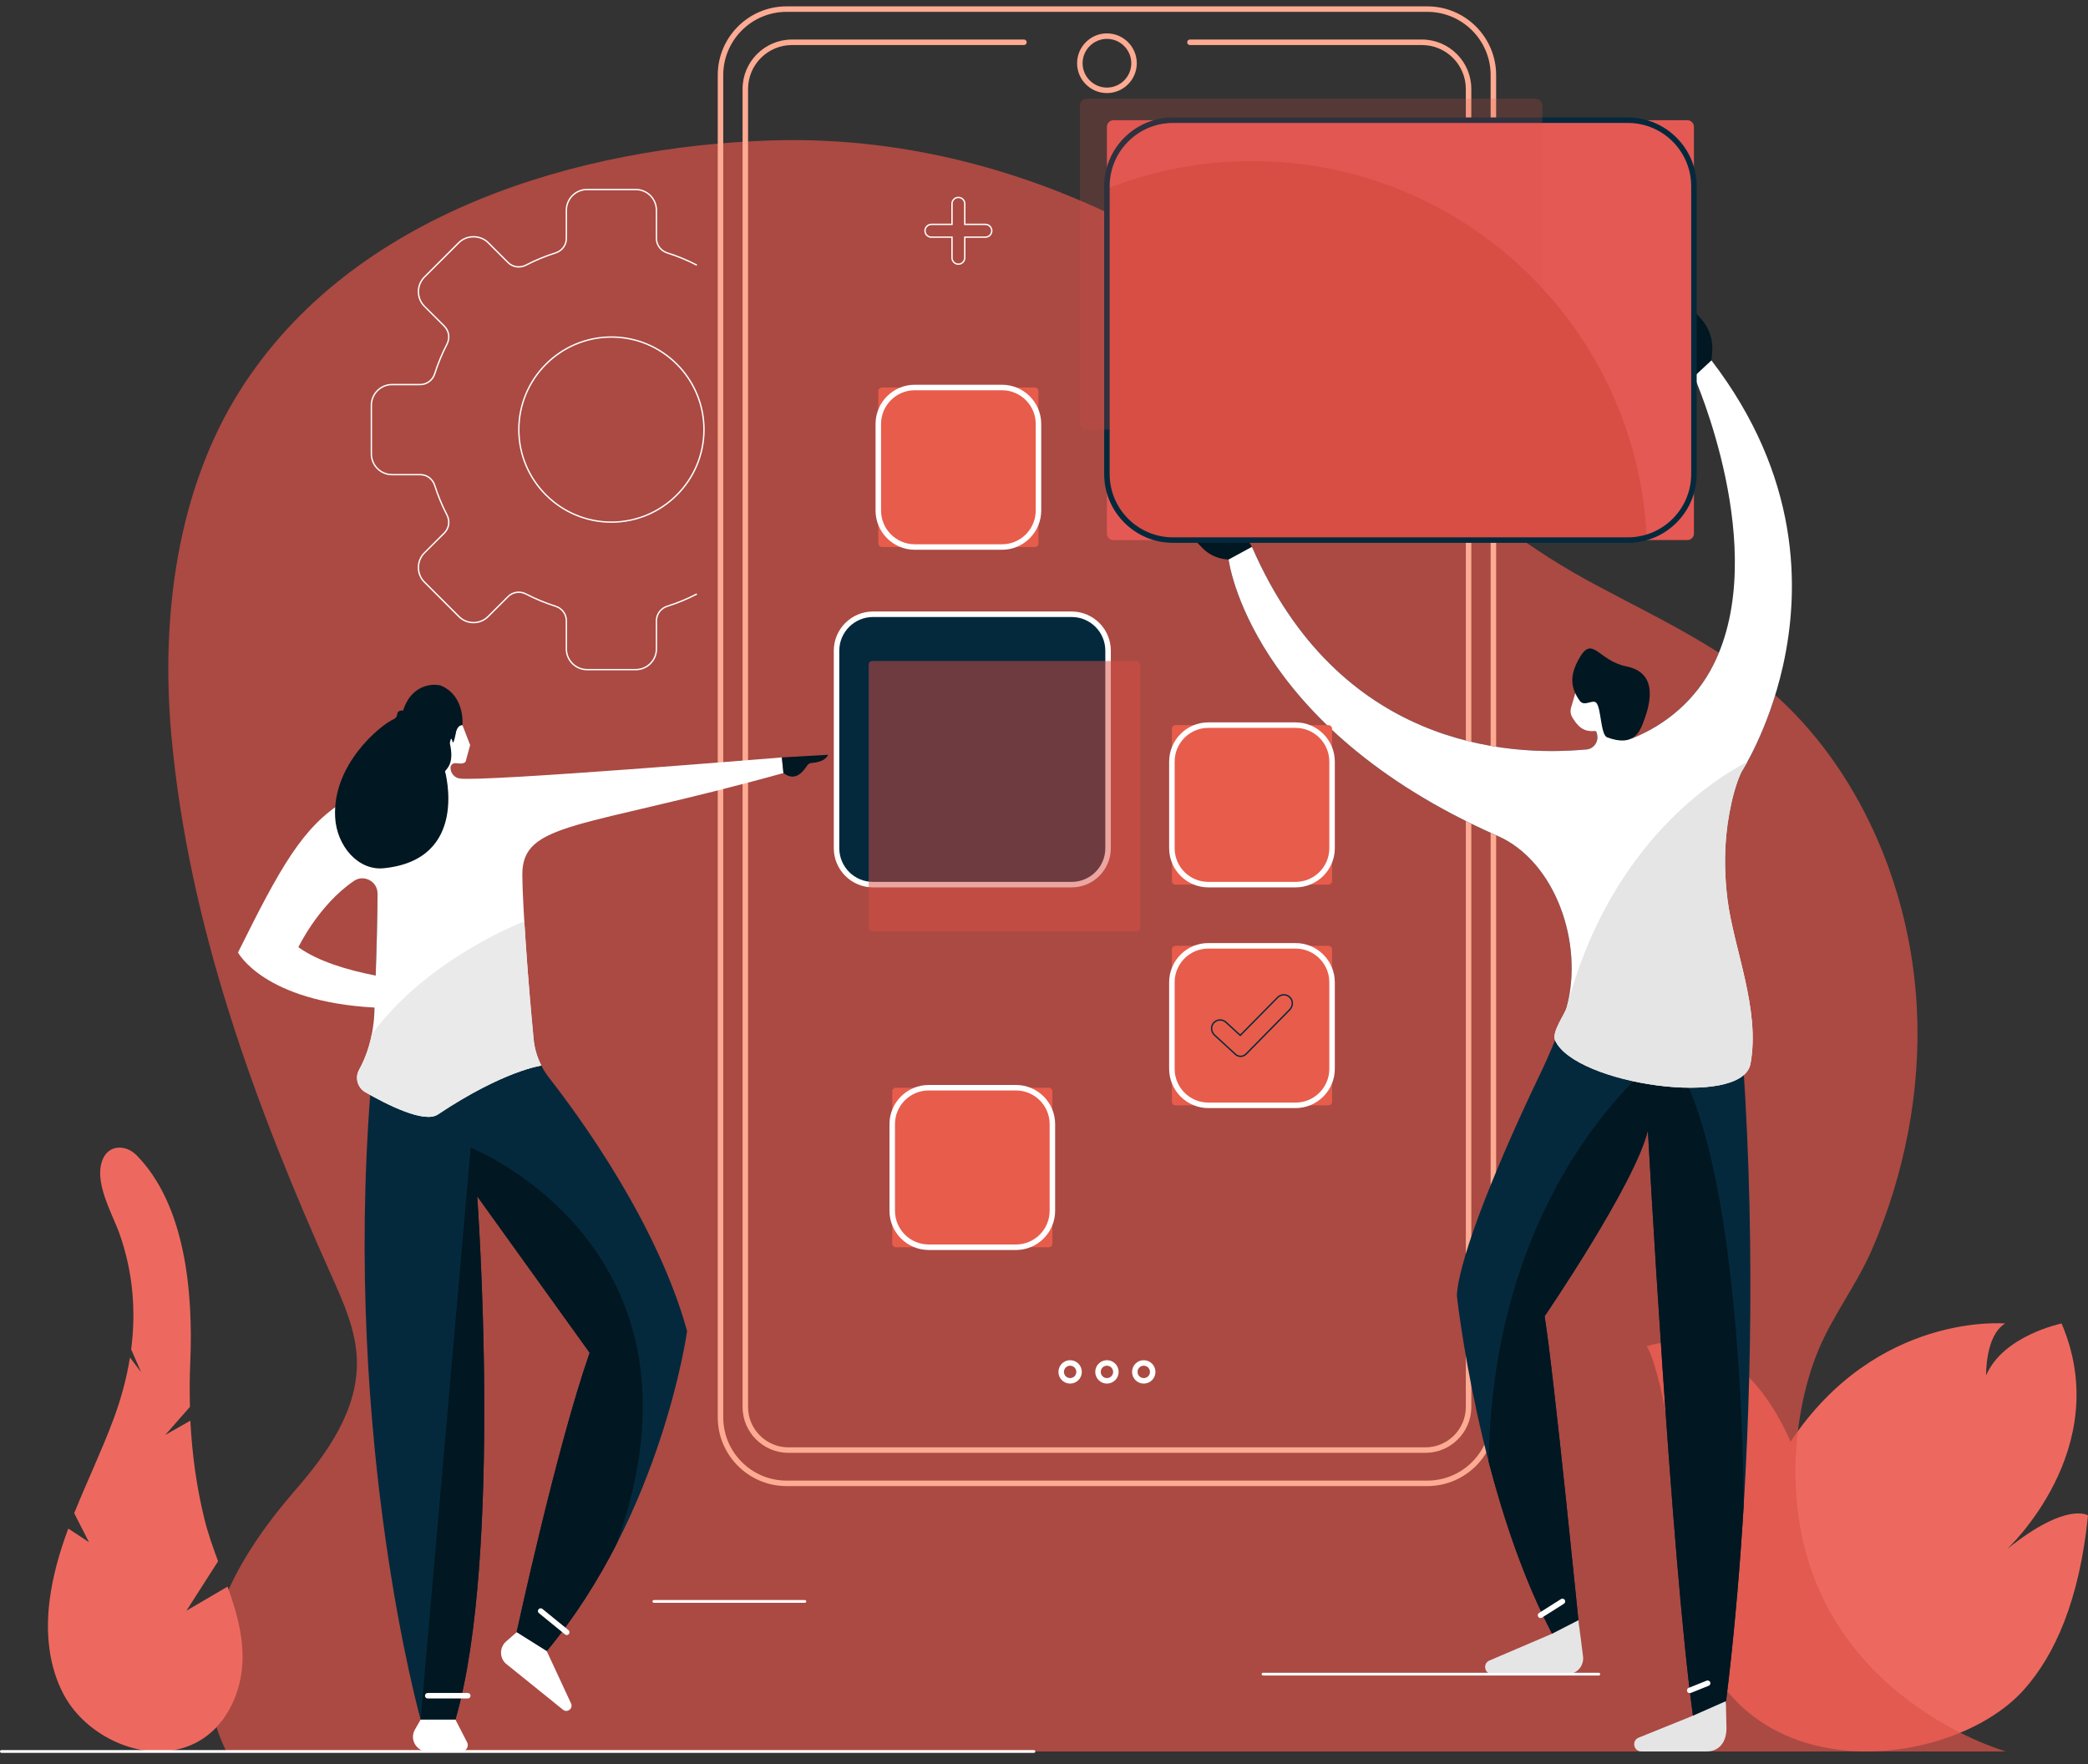 <?xml version="1.0" encoding="UTF-8"?>
<svg width="200px" height="169px" viewBox="0 0 200 169" version="1.1" xmlns="http://www.w3.org/2000/svg" xmlns:xlink="http://www.w3.org/1999/xlink">
    <rect x="0" y="0" width="200" height="169" fill="#333333" stroke="none"/>
    <title>_Group_ (1)</title>
    <g id="Page-1" stroke="none" stroke-width="1" fill="none" fill-rule="evenodd">
        <g id="_Group_-(1)" transform="translate(0, 0.609)">
            <path d="M161.343,149.975 C159.967,131.418 157.733,128.335 157.733,128.335 C166.882,125.547 171.504,137.49 171.504,137.49 C179.778,125.025 192.068,126.159 192.068,126.159 C190.15,127.292 190.239,131.128 190.239,131.128 C191.894,127.292 197.47,126.159 197.47,126.159 C202.614,138.185 192.242,147.772 192.242,147.772 C197.997,143.155 200,144.546 200,144.546 C199.178,152.694 196.817,157.922 193.86,161.237 C186.434,169.554 162.961,171.741 161.343,149.975 Z" id="Path" fill="#ED695F" fill-rule="nonzero"></path>
            <g id="Group" opacity="0.7" transform="translate(16.122, 12.809)" fill="#DD544A" fill-rule="nonzero">
                <path d="M153.527,52.811 C161.843,60.031 166.871,71.436 167.482,83.072 C167.899,91.041 166.307,99.067 163.187,106.261 C161.717,109.655 159.398,112.628 158.017,115.985 C156.578,119.479 155.882,123.605 155.861,127.426 C155.766,148.681 176.02,154.341 176.02,154.341 L5.554,154.341 C1.001,144.95 6.366,136.001 12.179,129.292 C15.199,125.808 18.208,121.634 18.061,116.828 C17.976,113.987 16.785,111.347 15.642,108.801 C8.342,92.511 1.955,75.272 0.295,57.053 C-0.744,45.654 0.859,33.585 6.766,24.146 C17.628,6.791 39.605,0.62 57.666,0.035 C81.572,-0.74 103.602,11.534 120.187,29.88 C125.062,35.271 130.548,39.298 136.746,42.618 C138.317,43.456 139.903,44.273 141.484,45.106 C145.69,47.309 149.853,49.628 153.527,52.811 Z" id="Path"></path>
            </g>
            <path d="M136.72,141.732 L75.338,141.732 C71.707,141.732 68.75,138.776 68.75,135.144 L68.75,6.588 C68.75,2.951 71.707,0 75.338,0 L136.72,0 C140.351,0 143.308,2.951 143.308,6.588 L143.308,135.144 C143.308,138.776 140.351,141.732 136.72,141.732 Z M75.338,0.527 C71.996,0.527 69.277,3.246 69.277,6.588 L69.277,135.144 C69.277,138.486 71.996,141.205 75.338,141.205 L136.72,141.205 C140.061,141.205 142.781,138.486 142.781,135.144 L142.781,6.588 C142.781,3.246 140.061,0.527 136.72,0.527 L75.338,0.527 Z" id="Shape" fill="#FDAB92"></path>
            <path d="M106.026,8.306 C104.456,8.306 103.17,7.025 103.17,5.449 C103.17,3.874 104.456,2.588 106.026,2.588 C107.602,2.588 108.888,3.874 108.888,5.449 C108.888,7.025 107.602,8.306 106.026,8.306 Z M106.026,3.115 C104.746,3.115 103.697,4.163 103.697,5.449 C103.697,6.735 104.746,7.779 106.026,7.779 C107.312,7.779 108.361,6.735 108.361,5.449 C108.361,4.163 107.312,3.115 106.026,3.115 Z" id="Shape" fill="#FDAB92"></path>
            <path d="M136.531,138.549 L75.528,138.549 C73.103,138.549 71.127,136.578 71.127,134.154 L71.127,7.911 C71.127,5.302 73.251,3.178 75.86,3.178 L98.079,3.178 C98.227,3.178 98.342,3.294 98.342,3.441 C98.342,3.589 98.227,3.705 98.079,3.705 L75.86,3.705 C73.541,3.705 71.654,5.592 71.654,7.911 L71.654,134.154 C71.654,136.288 73.393,138.022 75.528,138.022 L136.531,138.022 C138.665,138.022 140.404,136.288 140.404,134.154 L140.404,7.911 C140.404,5.592 138.517,3.705 136.198,3.705 L113.979,3.705 C113.832,3.705 113.716,3.589 113.716,3.441 C113.716,3.294 113.832,3.178 113.979,3.178 L136.198,3.178 C138.807,3.178 140.931,5.302 140.931,7.911 L140.931,134.154 C140.931,136.578 138.955,138.549 136.531,138.549 Z" id="Path" fill="#FDAB92" fill-rule="nonzero"></path>
            <path d="M165.643,77.314 C165.143,80.044 165.127,82.832 165.475,85.583 C170.582,126.248 165.143,163.725 165.143,163.725 L162.16,163.725 C160.057,148.357 157.843,107.665 157.843,107.665 C156.631,112.751 147.951,125.463 147.951,125.463 C148.831,130.886 151.319,155.872 151.319,155.872 L148.668,155.872 C141.59,142.386 139.545,123.476 139.545,123.476 C139.746,119.682 143.809,109.979 147.451,102.411 C148.531,100.171 149.611,97.541 150.049,95.934 C151.751,89.673 148.932,81.873 143.472,79.465 C119.64,68.966 117.684,52.987 117.684,52.987 L119.919,51.77 C128.22,70.848 144.294,71.881 151.899,71.18 C151.927,71.18 151.953,71.178 151.978,71.175 C152.7,71.101 153.169,70.368 152.963,69.673 L152.895,69.451 L152.758,69.404 C151.856,69.088 151.256,68.239 151.256,67.29 L151.256,65.978 C154.745,65.182 156.236,70.078 156.257,70.147 C159.62,68.824 162.465,66.373 164.12,63.069 C169.649,52.044 162.27,35.458 162.27,35.458 L163.931,33.909 C172.4,44.955 172.458,55.717 170.777,63.201 C169.385,69.388 166.803,73.33 166.803,73.33 C166.276,74.447 165.902,75.897 165.643,77.314 Z" id="Path" fill="#05293C" fill-rule="nonzero"></path>
            <path d="M142.596,139.408 C142.997,111.665 159.74,100.034 159.74,100.034 C167.098,109.304 167.013,143.566 167.013,143.698 C166.27,155.972 165.142,163.725 165.142,163.725 L162.16,163.725 C160.057,148.357 157.843,107.665 157.843,107.665 C156.631,112.751 147.951,125.463 147.951,125.463 C148.831,130.886 151.319,155.872 151.319,155.872 L148.668,155.872 C145.964,150.723 143.998,144.784 142.596,139.408 Z" id="Path" fill="#011721" fill-rule="nonzero"></path>
            <path d="M162.271,35.458 L162.271,29.181 L162.94,29.935 C163.73,30.81 164.115,31.98 163.999,33.15 L163.931,33.909 L162.271,35.458 Z" id="Path" fill="#011721" fill-rule="nonzero"></path>
            <path d="M117.684,52.987 L117.416,52.96 C116.567,52.876 115.777,52.497 115.181,51.885 L114.433,51.116 L119.545,51.116 L119.919,51.769 L117.684,52.987 Z" id="Path" fill="#011721" fill-rule="nonzero"></path>
            <path d="M163.931,33.909 C172.4,44.955 172.458,55.717 170.777,63.201 C169.385,69.388 166.803,73.33 166.803,73.33 C166.276,74.447 165.902,75.897 165.643,77.314 C165.143,80.044 165.127,82.832 165.475,85.583 C166.06,90.247 168.626,96.055 167.672,101.278 C166.887,105.594 150.818,103.244 148.953,99.033 C148.61,98.253 149.891,96.524 150.049,95.934 C151.751,89.673 148.932,81.873 143.472,79.465 C119.64,68.966 117.684,52.987 117.684,52.987 L119.919,51.77 C128.22,70.848 144.294,71.881 151.899,71.18 C151.927,71.18 151.953,71.178 151.978,71.175 C152.705,71.101 153.169,70.368 152.963,69.673 L152.895,69.451 L152.758,69.404 C151.556,69.535 151.04,68.798 150.618,68.128 C150.439,67.844 150.391,67.491 150.486,67.169 L150.987,65.462 C154.471,64.666 156.236,70.078 156.257,70.147 C159.62,68.824 162.465,66.373 164.12,63.069 C169.649,52.044 162.27,35.458 162.27,35.458 L163.931,33.909 Z" id="Path" fill="#FFFFFF" fill-rule="nonzero"></path>
            <path d="M148.953,99.033 C148.61,98.253 149.891,96.524 150.049,95.934 C154.017,80.845 163.425,74.437 167.377,72.345 C167.029,72.982 166.803,73.33 166.803,73.33 C166.276,74.447 165.902,75.897 165.643,77.314 C165.143,80.044 165.127,82.832 165.475,85.583 C166.06,90.248 168.626,96.055 167.672,101.278 C166.887,105.594 150.818,103.244 148.953,99.033 Z" id="Path" fill="#E5E5E5" fill-rule="nonzero"></path>
            <path d="M151.192,154.576 L151.63,158.028 C151.756,158.934 151.055,159.746 150.138,159.746 L142.939,159.746 C142.233,159.746 141.99,158.808 142.607,158.465 L148.668,155.872 L151.192,154.576 Z" id="Path" fill="#E5E5E5" fill-rule="nonzero"></path>
            <path d="M165.311,162.333 L165.369,164.81 C165.411,166.207 164.7,167.15 163.467,167.15 L157.221,167.15 C156.484,167.15 156.262,166.149 156.932,165.838 L162.16,163.725 L165.311,162.333 Z" id="Path" fill="#E5E5E5" fill-rule="nonzero"></path>
            <path d="M161.854,161.564 C161.749,161.564 161.649,161.501 161.606,161.401 C161.554,161.264 161.617,161.111 161.754,161.058 L163.472,160.368 C163.604,160.315 163.757,160.384 163.815,160.515 C163.867,160.652 163.799,160.805 163.667,160.858 L161.949,161.548 C161.917,161.559 161.886,161.564 161.854,161.564 Z" id="Path" fill="#FFFFFF" fill-rule="nonzero"></path>
            <path d="M147.561,154.37 C147.477,154.37 147.387,154.323 147.34,154.244 C147.261,154.123 147.298,153.959 147.424,153.88 L149.522,152.552 C149.643,152.478 149.806,152.515 149.885,152.636 C149.964,152.758 149.928,152.921 149.801,153 L147.704,154.328 C147.661,154.354 147.609,154.37 147.561,154.37 Z" id="Path" fill="#FFFFFF" fill-rule="nonzero"></path>
            <path d="M155.772,63.217 C158.576,63.786 158.265,66.263 157.485,68.36 C157.116,69.346 156.589,71.011 153.943,70.015 C153.3,69.773 153.385,67.211 152.895,66.7 C152.547,66.342 151.751,67.122 151.314,66.51 C150.275,65.066 150.502,63.859 151.198,62.568 C152.547,60.081 153,62.653 155.772,63.217 Z" id="Path" fill="#011721" fill-rule="nonzero"></path>
            <path d="M161.622,51.121 L106.659,51.121 C106.311,51.121 106.026,50.837 106.026,50.489 L106.026,11.537 C106.026,11.189 106.311,10.904 106.659,10.904 L161.622,10.904 C161.97,10.904 162.254,11.189 162.254,11.537 L162.254,50.489 C162.254,50.837 161.97,51.121 161.622,51.121 Z" id="Path" fill="#E55955" fill-rule="nonzero"></path>
            <path d="M155.93,51.121 L112.351,51.121 C108.872,51.121 106.026,48.275 106.026,44.797 L106.026,17.466 C110.332,15.763 115.012,14.82 119.919,14.82 C140.214,14.82 156.779,30.794 157.733,50.858 C157.158,51.026 156.557,51.121 155.93,51.121 Z" id="Path" fill="#D84E44" fill-rule="nonzero"></path>
            <path d="M155.93,51.385 L112.351,51.385 C108.72,51.385 105.763,48.433 105.763,44.797 L105.763,17.228 C105.763,13.597 108.72,10.641 112.351,10.641 L155.93,10.641 C159.561,10.641 162.518,13.597 162.518,17.228 L162.518,44.797 C162.518,48.433 159.561,51.385 155.93,51.385 Z M112.351,11.168 C109.009,11.168 106.29,13.887 106.29,17.228 L106.29,44.797 C106.29,48.144 109.009,50.858 112.351,50.858 L155.93,50.858 C159.272,50.858 161.991,48.144 161.991,44.797 L161.991,17.228 C161.991,13.887 159.272,11.168 155.93,11.168 L112.351,11.168 Z" id="Shape" fill="#05293C"></path>
            <g id="Group" opacity="0.2" style="mix-blend-mode: multiply;" transform="translate(103.434, 8.849)" fill="#D84E44" fill-rule="nonzero">
                <g style="mix-blend-mode: multiply;" transform="translate(0, -0)" id="Path">
                    <path d="M43.669,31.69 L0.632,31.69 C0.284,31.69 0,31.405 0,31.057 L0,0.632 C0,0.285 0.284,0 0.632,0 L43.669,0 C44.017,0 44.301,0.285 44.301,0.632 L44.301,31.057 C44.301,31.405 44.017,31.69 43.669,31.69 Z"></path>
                </g>
            </g>
            <path d="M99.123,51.785 L84.477,51.785 C84.287,51.785 84.129,51.627 84.129,51.437 L84.129,36.855 C84.129,36.66 84.287,36.507 84.477,36.507 L99.123,36.507 C99.312,36.507 99.47,36.66 99.47,36.855 L99.47,51.437 C99.47,51.627 99.312,51.785 99.123,51.785 Z" id="Path" fill="#E85C4B" fill-rule="nonzero"></path>
            <path d="M95.981,52.049 L87.618,52.049 C85.552,52.049 83.865,50.362 83.865,48.291 L83.865,39.996 C83.865,37.925 85.552,36.243 87.618,36.243 L95.981,36.243 C98.047,36.243 99.734,37.925 99.734,39.996 L99.734,48.291 C99.734,50.362 98.047,52.049 95.981,52.049 Z M87.618,36.77 C85.842,36.77 84.392,38.22 84.392,39.996 L84.392,48.291 C84.392,50.073 85.842,51.522 87.618,51.522 L95.981,51.522 C97.758,51.522 99.207,50.073 99.207,48.291 L99.207,39.996 C99.207,38.22 97.758,36.77 95.981,36.77 L87.618,36.77 Z" id="Shape" fill="#FFFFFF"></path>
            <path d="M127.239,84.123 L112.598,84.123 C112.403,84.123 112.25,83.971 112.25,83.776 L112.25,69.193 C112.25,69.003 112.403,68.845 112.598,68.845 L127.239,68.845 C127.434,68.845 127.592,69.003 127.592,69.193 L127.592,83.776 C127.592,83.971 127.434,84.123 127.239,84.123 Z" id="Path" fill="#E85C4B" fill-rule="nonzero"></path>
            <path d="M124.098,84.387 L115.739,84.387 C113.668,84.387 111.987,82.706 111.987,80.635 L111.987,72.339 C111.987,70.268 113.668,68.582 115.739,68.582 L124.098,68.582 C126.169,68.582 127.856,70.268 127.856,72.339 L127.856,80.635 C127.856,82.706 126.169,84.387 124.098,84.387 Z M115.739,69.109 C113.958,69.109 112.514,70.558 112.514,72.339 L112.514,80.635 C112.514,82.416 113.958,83.86 115.739,83.86 L124.098,83.86 C125.879,83.86 127.329,82.416 127.329,80.635 L127.329,72.339 C127.329,70.558 125.879,69.109 124.098,69.109 L115.739,69.109 Z" id="Shape" fill="#FFFFFF"></path>
            <path d="M127.239,105.262 L112.598,105.262 C112.403,105.262 112.25,105.104 112.25,104.914 L112.25,90.332 C112.25,90.137 112.403,89.984 112.598,89.984 L127.239,89.984 C127.434,89.984 127.592,90.137 127.592,90.332 L127.592,104.914 C127.592,105.104 127.434,105.262 127.239,105.262 Z" id="Path" fill="#E85C4B" fill-rule="nonzero"></path>
            <path d="M124.098,105.526 L115.739,105.526 C113.668,105.526 111.987,103.839 111.987,101.768 L111.987,93.473 C111.987,91.402 113.668,89.72 115.739,89.72 L124.098,89.72 C126.169,89.72 127.856,91.402 127.856,93.473 L127.856,101.768 C127.856,103.839 126.169,105.526 124.098,105.526 Z M115.739,90.248 C113.958,90.248 112.514,91.692 112.514,93.473 L112.514,101.768 C112.514,103.549 113.958,104.999 115.739,104.999 L124.098,104.999 C125.879,104.999 127.329,103.549 127.329,101.768 L127.329,93.473 C127.329,91.692 125.879,90.248 124.098,90.248 L115.739,90.248 Z" id="Shape" fill="#FFFFFF"></path>
            <path d="M100.456,118.854 L85.815,118.854 C85.62,118.854 85.462,118.696 85.462,118.506 L85.462,103.923 C85.462,103.728 85.62,103.576 85.815,103.576 L100.456,103.576 C100.651,103.576 100.804,103.728 100.804,103.923 L100.804,118.506 C100.804,118.696 100.651,118.854 100.456,118.854 Z" id="Path" fill="#E85C4B" fill-rule="nonzero"></path>
            <path d="M97.315,119.118 L88.956,119.118 C86.885,119.118 85.198,117.431 85.198,115.36 L85.198,107.065 C85.198,104.993 86.885,103.312 88.956,103.312 L97.315,103.312 C99.386,103.312 101.067,104.993 101.067,107.065 L101.067,115.36 C101.067,117.431 99.386,119.118 97.315,119.118 Z M88.956,103.839 C87.175,103.839 85.725,105.283 85.725,107.065 L85.725,115.36 C85.725,117.141 87.175,118.591 88.956,118.591 L97.315,118.591 C99.096,118.591 100.54,117.141 100.54,115.36 L100.54,107.065 C100.54,105.283 99.096,103.839 97.315,103.839 L88.956,103.839 Z" id="Shape" fill="#FFFFFF"></path>
            <path d="M102.759,84.123 L83.512,84.123 C81.646,84.123 80.128,82.611 80.128,80.745 L80.128,61.604 C80.128,59.738 81.646,58.225 83.512,58.225 L102.759,58.225 C104.624,58.225 106.137,59.738 106.137,61.604 L106.137,80.745 C106.137,82.611 104.624,84.123 102.759,84.123 Z" id="Path" fill="#05293C" fill-rule="nonzero"></path>
            <path d="M102.648,84.387 L83.623,84.387 C81.552,84.387 79.865,82.706 79.865,80.634 L79.865,61.714 C79.865,59.643 81.552,57.962 83.623,57.962 L102.648,57.962 C104.719,57.962 106.401,59.643 106.401,61.714 L106.401,80.634 C106.401,82.706 104.719,84.387 102.648,84.387 Z M83.623,58.489 C81.841,58.489 80.392,59.933 80.392,61.714 L80.392,80.634 C80.392,82.416 81.841,83.86 83.623,83.86 L102.648,83.86 C104.43,83.86 105.874,82.416 105.874,80.634 L105.874,61.714 C105.874,59.933 104.43,58.489 102.648,58.489 L83.623,58.489 Z" id="Shape" fill="#FFFFFF"></path>
            <path d="M118.833,100.635 C118.643,100.635 118.448,100.566 118.295,100.424 L116.303,98.595 C115.95,98.274 115.887,97.742 116.156,97.378 C116.303,97.178 116.535,97.046 116.788,97.025 C117.036,96.999 117.283,97.083 117.473,97.252 L118.796,98.469 L122.338,94.875 C122.511,94.696 122.759,94.601 123.007,94.611 C123.26,94.622 123.492,94.732 123.655,94.933 C123.945,95.281 123.908,95.818 123.571,96.161 L119.402,100.398 C119.249,100.556 119.038,100.635 118.833,100.635 Z M118.385,100.329 C118.648,100.572 119.054,100.561 119.307,100.303 L123.476,96.066 C123.766,95.771 123.803,95.312 123.555,95.017 C123.413,94.848 123.218,94.748 123.002,94.743 C122.991,94.743 122.981,94.743 122.97,94.743 C122.77,94.743 122.575,94.822 122.427,94.97 L118.801,98.653 L117.384,97.352 C117.225,97.204 117.009,97.13 116.799,97.157 C116.582,97.173 116.393,97.283 116.261,97.457 C116.029,97.763 116.087,98.221 116.393,98.501 L118.385,100.329 Z" id="Shape" fill="#05293C"></path>
            <g id="Group" opacity="0.5" style="mix-blend-mode: multiply;" transform="translate(83.206, 62.705)" fill="#D84E44" fill-rule="nonzero">
                <g style="mix-blend-mode: multiply;" id="Path">
                    <path d="M25.656,25.903 L0.348,25.903 C0.153,25.903 0,25.745 0,25.55 L0,0.348 C0,0.158 0.153,0 0.348,0 L25.656,0 C25.851,0 26.009,0.158 26.009,0.348 L26.009,25.55 C26.009,25.745 25.851,25.903 25.656,25.903 Z"></path>
                </g>
            </g>
            <path d="M49.319,79.96 C49.319,79.96 49.566,82.896 51.116,98.938 C51.248,100.277 51.759,101.552 52.586,102.611 C55.548,106.401 62.958,116.562 65.814,126.881 C65.814,126.881 63.438,144.22 52.37,157.538 L49.487,155.73 C49.487,155.73 53.287,138.117 56.481,128.962 L45.709,113.974 C45.709,113.974 48.201,148.425 43.622,164.099 L40.291,164.099 C40.291,164.099 32.855,137.611 35.49,103.902 C35.49,103.902 36.507,85.457 36.043,80.603 L40.275,78.173 L49.319,79.96 Z" id="Path" fill="#05293C" fill-rule="nonzero"></path>
            <path d="M22.799,90.622 C26.857,82.442 28.997,78.595 32.944,76.15 C35.5,74.563 38.394,73.778 41.298,73.752 C41.619,73.24 42.32,71.886 41.941,70.236 C41.941,70.236 42.652,68.877 42.826,69.678 C42.826,69.678 43.464,70.721 43.675,69.504 C43.675,69.504 43.812,68.813 44.296,68.845 L45.034,70.758 L44.597,72.355 C44.475,72.487 44.302,72.524 44.122,72.524 L43.595,72.487 C43.358,72.487 43.158,72.677 43.153,72.919 C43.147,73.43 43.511,73.878 44.017,73.957 C46.215,74.305 74.89,71.939 74.89,71.939 L75.043,73.435 C55.564,78.837 49.978,78.068 50.03,83.228 C50.057,86.11 50.557,93.157 51.116,98.938 C51.2,99.818 51.459,100.672 51.854,101.457 C51.854,101.457 48.27,101.921 41.935,106.142 C40.639,107.012 37.05,105.188 35.005,104.013 C34.246,103.581 33.972,102.617 34.399,101.852 C35.052,100.677 35.843,98.69 35.869,95.897 C25.281,95.323 22.81,90.648 22.799,90.622 Z M35.985,92.835 C36.08,90.11 36.154,87.312 36.164,84.983 C36.17,83.818 34.857,83.112 33.898,83.77 C30.494,86.089 28.581,90.116 28.581,90.116 C30.451,91.465 33.271,92.308 35.985,92.835 Z" id="Shape" fill="#FFFFFF"></path>
            <path d="M74.89,71.939 L79.312,71.686 C79.312,71.686 79.153,72.365 77.746,72.466 C77.578,72.481 77.414,72.56 77.32,72.708 C76.972,73.209 76.234,74.342 75.043,73.435 L74.89,71.939 Z" id="Path" fill="#011721" fill-rule="nonzero"></path>
            <path d="M37.703,68.281 C37.898,68.192 38.035,68.007 38.051,67.796 C38.083,67.37 38.61,67.449 38.61,67.449 C39.49,64.698 41.819,64.877 42.299,65.088 C44.565,66.089 44.296,68.845 44.296,68.845 C43.812,68.814 43.675,69.504 43.675,69.504 C43.464,70.721 43.358,70.484 43.358,70.484 C43.19,69.688 43.09,70.59 43.09,70.59 C43.522,72.476 42.842,72.967 42.626,73.267 C42.626,73.267 45.013,81.736 36.744,82.553 C34.315,82.796 32.249,80.429 32.101,77.668 C31.832,72.592 36.444,68.84 37.703,68.281 Z" id="Path" fill="#011721" fill-rule="nonzero"></path>
            <path d="M59.047,147.303 C57.282,150.744 55.09,154.26 52.37,157.538 L49.487,155.73 C49.487,155.73 53.287,138.117 56.481,128.962 L45.709,113.974 C45.709,113.974 48.201,148.425 43.622,164.099 L40.291,164.099 L45.081,109.315 C45.081,109.315 69.277,118.875 59.047,147.303 Z" id="Path" fill="#011721" fill-rule="nonzero"></path>
            <path d="M52.37,157.538 L54.71,162.576 C54.895,163.04 54.368,163.456 53.957,163.177 L48.602,158.855 C47.838,158.328 47.78,157.221 48.481,156.61 L49.487,155.73 L52.37,157.538 Z" id="Path" fill="#FFFFFF" fill-rule="nonzero"></path>
            <path d="M43.622,164.099 L44.739,166.265 C44.95,166.671 44.655,167.15 44.201,167.15 L40.955,167.15 C39.88,167.15 39.211,165.991 39.743,165.058 L40.291,164.099 L43.622,164.099 Z" id="Path" fill="#FFFFFF" fill-rule="nonzero"></path>
            <path d="M44.807,162.075 L40.971,162.075 C40.823,162.075 40.707,161.96 40.707,161.812 C40.707,161.664 40.823,161.548 40.971,161.548 L44.807,161.548 C44.955,161.548 45.071,161.664 45.071,161.812 C45.071,161.96 44.955,162.075 44.807,162.075 Z" id="Path" fill="#FFFFFF" fill-rule="nonzero"></path>
            <path d="M54.284,155.998 C54.226,155.998 54.168,155.977 54.115,155.935 L51.622,153.901 C51.506,153.811 51.49,153.643 51.585,153.532 C51.675,153.421 51.843,153.4 51.954,153.495 L54.452,155.529 C54.563,155.619 54.579,155.788 54.489,155.898 C54.437,155.962 54.363,155.998 54.284,155.998 Z" id="Path" fill="#FFFFFF" fill-rule="nonzero"></path>
            <path d="M50.22,87.639 C50.426,90.732 50.557,93.157 51.116,98.938 C51.2,99.818 51.459,100.672 51.854,101.457 C51.854,101.457 48.27,101.921 41.935,106.142 C40.639,107.012 37.05,105.188 35.005,104.013 C34.246,103.581 33.972,102.617 34.399,101.852 C34.831,101.078 35.316,99.945 35.606,98.469 L35.611,98.464 C40.918,91.18 50.22,87.639 50.22,87.639 Z" id="Path" fill="#EAEAEA" fill-rule="nonzero"></path>
            <path d="M102.501,131.914 C101.884,131.914 101.384,131.413 101.384,130.797 C101.384,130.175 101.884,129.674 102.501,129.674 C103.123,129.674 103.623,130.175 103.623,130.797 C103.623,131.413 103.123,131.914 102.501,131.914 Z M102.501,130.201 C102.174,130.201 101.911,130.464 101.911,130.797 C101.911,131.123 102.174,131.387 102.501,131.387 C102.833,131.387 103.096,131.123 103.096,130.797 C103.096,130.464 102.833,130.201 102.501,130.201 Z" id="Shape" fill="#FFFFFF"></path>
            <path d="M106.026,131.914 C105.41,131.914 104.909,131.413 104.909,130.797 C104.909,130.175 105.41,129.674 106.026,129.674 C106.648,129.674 107.149,130.175 107.149,130.797 C107.149,131.413 106.648,131.914 106.026,131.914 Z M106.026,130.201 C105.699,130.201 105.436,130.464 105.436,130.797 C105.436,131.123 105.699,131.387 106.026,131.387 C106.358,131.387 106.622,131.123 106.622,130.797 C106.622,130.464 106.358,130.201 106.026,130.201 Z" id="Shape" fill="#FFFFFF"></path>
            <path d="M109.552,131.914 C108.936,131.914 108.435,131.413 108.435,130.797 C108.435,130.175 108.936,129.674 109.552,129.674 C110.174,129.674 110.675,130.175 110.675,130.797 C110.675,131.413 110.174,131.914 109.552,131.914 Z M109.552,130.201 C109.226,130.201 108.962,130.464 108.962,130.797 C108.962,131.123 109.226,131.387 109.552,131.387 C109.884,131.387 110.148,131.123 110.148,130.797 C110.148,130.464 109.884,130.201 109.552,130.201 Z" id="Shape" fill="#FFFFFF"></path>
            <path d="M91.797,24.759 C91.428,24.759 91.122,24.454 91.122,24.08 L91.122,22.172 L89.215,22.172 C88.84,22.172 88.535,21.871 88.535,21.497 C88.535,21.123 88.84,20.817 89.215,20.817 L91.122,20.817 L91.122,18.909 C91.122,18.535 91.428,18.235 91.797,18.235 C92.171,18.235 92.477,18.535 92.477,18.909 L92.477,20.817 L94.385,20.817 C94.759,20.817 95.064,21.123 95.064,21.497 C95.064,21.871 94.759,22.172 94.385,22.172 L92.477,22.172 L92.477,24.08 C92.477,24.454 92.171,24.759 91.797,24.759 Z M89.215,20.949 C88.914,20.949 88.666,21.197 88.666,21.497 C88.666,21.798 88.914,22.04 89.215,22.04 L91.254,22.04 L91.254,24.08 C91.254,24.38 91.496,24.628 91.797,24.628 C92.103,24.628 92.345,24.38 92.345,24.08 L92.345,22.04 L94.385,22.04 C94.685,22.04 94.933,21.798 94.933,21.497 C94.933,21.197 94.685,20.949 94.385,20.949 L92.345,20.949 L92.345,18.909 C92.345,18.609 92.103,18.367 91.797,18.367 C91.496,18.367 91.254,18.609 91.254,18.909 L91.254,20.949 L89.215,20.949 Z" id="Shape" fill="#FFFFFF"></path>
            <path d="M4.748,152.71 C5.049,150.317 5.713,148.035 6.54,145.801 L8.522,147.102 L7.109,144.33 C8.322,141.305 9.75,138.343 10.883,135.297 C11.6,133.363 12.132,131.397 12.448,129.416 L13.518,130.828 L12.564,128.636 C13.039,124.946 12.743,121.21 11.442,117.547 C10.73,115.56 8.849,112.409 9.913,110.279 C10.546,109.009 12.106,109.051 13.086,110.048 C17.687,114.743 18.525,122.933 18.224,129.895 C18.161,131.313 18.156,132.731 18.193,134.143 L15.826,136.836 L18.235,135.466 C18.393,138.66 18.825,141.838 19.595,144.947 C19.927,146.286 20.401,147.608 20.891,148.931 L17.861,153.664 L21.798,151.361 C22.672,153.801 23.384,156.273 23.205,158.881 C22.999,161.833 21.529,164.816 18.931,166.228 C15.368,168.168 10.804,166.861 7.937,164.104 C7.215,163.409 6.598,162.613 6.135,161.759 C4.659,159.029 4.358,155.788 4.748,152.71 Z" id="Path" fill="#ED695F" fill-rule="nonzero"></path>
            <path d="M60.892,63.596 L56.233,63.596 C55.106,63.596 54.183,62.679 54.183,61.546 L54.183,58.848 C54.183,58.242 53.788,57.709 53.198,57.52 C52.218,57.214 51.264,56.819 50.352,56.344 C49.798,56.06 49.14,56.155 48.713,56.581 L46.805,58.489 C46.42,58.874 45.904,59.09 45.356,59.09 C44.808,59.09 44.291,58.874 43.906,58.489 L40.612,55.195 C40.222,54.811 40.012,54.294 40.012,53.746 C40.012,53.198 40.222,52.681 40.612,52.297 L42.52,50.389 C42.947,49.962 43.042,49.303 42.758,48.75 C42.283,47.838 41.888,46.884 41.577,45.904 C41.392,45.314 40.86,44.918 40.254,44.918 L37.556,44.918 C36.423,44.918 35.506,43.996 35.506,42.868 L35.506,38.209 C35.506,37.076 36.423,36.159 37.556,36.159 L40.254,36.159 C40.86,36.159 41.392,35.759 41.577,35.169 C41.888,34.194 42.283,33.234 42.758,32.323 C43.042,31.769 42.947,31.116 42.52,30.689 L40.612,28.776 C40.222,28.391 40.012,27.875 40.012,27.326 C40.012,26.778 40.222,26.267 40.612,25.877 L43.906,22.583 C44.275,22.214 44.802,22.003 45.356,22.003 C45.909,22.003 46.436,22.214 46.805,22.583 L48.713,24.491 C49.14,24.918 49.798,25.013 50.352,24.728 C51.258,24.254 52.218,23.859 53.198,23.553 C53.788,23.363 54.183,22.831 54.183,22.23 L54.183,19.526 C54.183,18.399 55.106,17.476 56.233,17.476 L60.892,17.476 C62.025,17.476 62.942,18.399 62.942,19.526 L62.942,22.23 C62.942,22.831 63.343,23.363 63.933,23.553 C64.913,23.859 65.873,24.259 66.779,24.728 L66.716,24.844 C65.815,24.375 64.866,23.985 63.891,23.674 C63.248,23.474 62.811,22.889 62.811,22.23 L62.811,19.526 C62.811,18.467 61.952,17.608 60.892,17.608 L56.233,17.608 C55.179,17.608 54.315,18.467 54.315,19.526 L54.315,22.23 C54.315,22.889 53.883,23.474 53.235,23.674 C52.265,23.985 51.311,24.375 50.41,24.844 C49.809,25.155 49.087,25.055 48.623,24.586 L46.71,22.678 C46.368,22.33 45.872,22.135 45.356,22.135 C44.839,22.135 44.344,22.33 44.001,22.678 L40.702,25.972 C40.344,26.336 40.143,26.815 40.143,27.326 C40.143,27.843 40.344,28.322 40.702,28.686 L42.615,30.594 C43.079,31.063 43.184,31.78 42.873,32.381 C42.404,33.287 42.009,34.241 41.703,35.211 C41.503,35.854 40.918,36.291 40.254,36.291 L37.556,36.291 C36.496,36.291 35.637,37.15 35.637,38.209 L35.637,42.868 C35.637,43.922 36.496,44.787 37.556,44.787 L40.254,44.787 C40.918,44.787 41.503,45.219 41.703,45.867 C42.009,46.837 42.404,47.785 42.873,48.692 C43.19,49.293 43.084,50.009 42.615,50.479 L40.702,52.386 C40.344,52.75 40.143,53.235 40.143,53.746 C40.143,54.257 40.344,54.742 40.702,55.101 L44.001,58.394 C44.36,58.758 44.844,58.958 45.356,58.958 C45.867,58.958 46.352,58.758 46.71,58.394 L48.623,56.487 C49.087,56.018 49.809,55.912 50.41,56.228 C51.316,56.697 52.265,57.093 53.235,57.398 C53.883,57.599 54.315,58.184 54.315,58.848 L54.315,61.546 C54.315,62.605 55.179,63.464 56.233,63.464 L60.892,63.464 C61.952,63.464 62.811,62.605 62.811,61.546 L62.811,58.848 C62.811,58.184 63.248,57.599 63.891,57.398 C64.861,57.093 65.815,56.697 66.716,56.228 L66.779,56.344 C65.867,56.819 64.908,57.214 63.933,57.52 C63.343,57.709 62.942,58.242 62.942,58.848 L62.942,61.546 C62.942,62.679 62.025,63.596 60.892,63.596 Z" id="Path" fill="#FFFFFF" fill-rule="nonzero"></path>
            <path d="M58.563,49.467 C53.641,49.467 49.63,45.461 49.63,40.539 C49.63,35.611 53.641,31.606 58.563,31.606 C63.491,31.606 67.496,35.611 67.496,40.539 C67.496,45.461 63.491,49.467 58.563,49.467 Z M58.563,31.738 C53.714,31.738 49.762,35.685 49.762,40.539 C49.762,45.387 53.714,49.335 58.563,49.335 C63.417,49.335 67.364,45.387 67.364,40.539 C67.364,35.685 63.417,31.738 58.563,31.738 Z" id="Shape" fill="#FFFFFF"></path>
            <path d="M99.038,167.282 L0.132,167.282 C0.058,167.282 0,167.224 0,167.151 C0,167.082 0.058,167.019 0.132,167.019 L99.038,167.019 C99.112,167.019 99.17,167.082 99.17,167.151 C99.17,167.224 99.112,167.282 99.038,167.282 Z" id="Path" fill="#FFFFFF" fill-rule="nonzero"></path>
            <path d="M77.098,152.91 L62.632,152.91 C62.558,152.91 62.5,152.852 62.5,152.778 C62.5,152.705 62.558,152.647 62.632,152.647 L77.098,152.647 C77.172,152.647 77.23,152.705 77.23,152.778 C77.23,152.852 77.172,152.91 77.098,152.91 Z" id="Path" fill="#FFFFFF" fill-rule="nonzero"></path>
            <path d="M153.142,159.878 L120.978,159.878 C120.904,159.878 120.846,159.814 120.846,159.746 C120.846,159.672 120.904,159.614 120.978,159.614 L153.142,159.614 C153.216,159.614 153.274,159.672 153.274,159.746 C153.274,159.814 153.216,159.878 153.142,159.878 Z" id="Path" fill="#FFFFFF" fill-rule="nonzero"></path>
        </g>
    </g>
</svg>